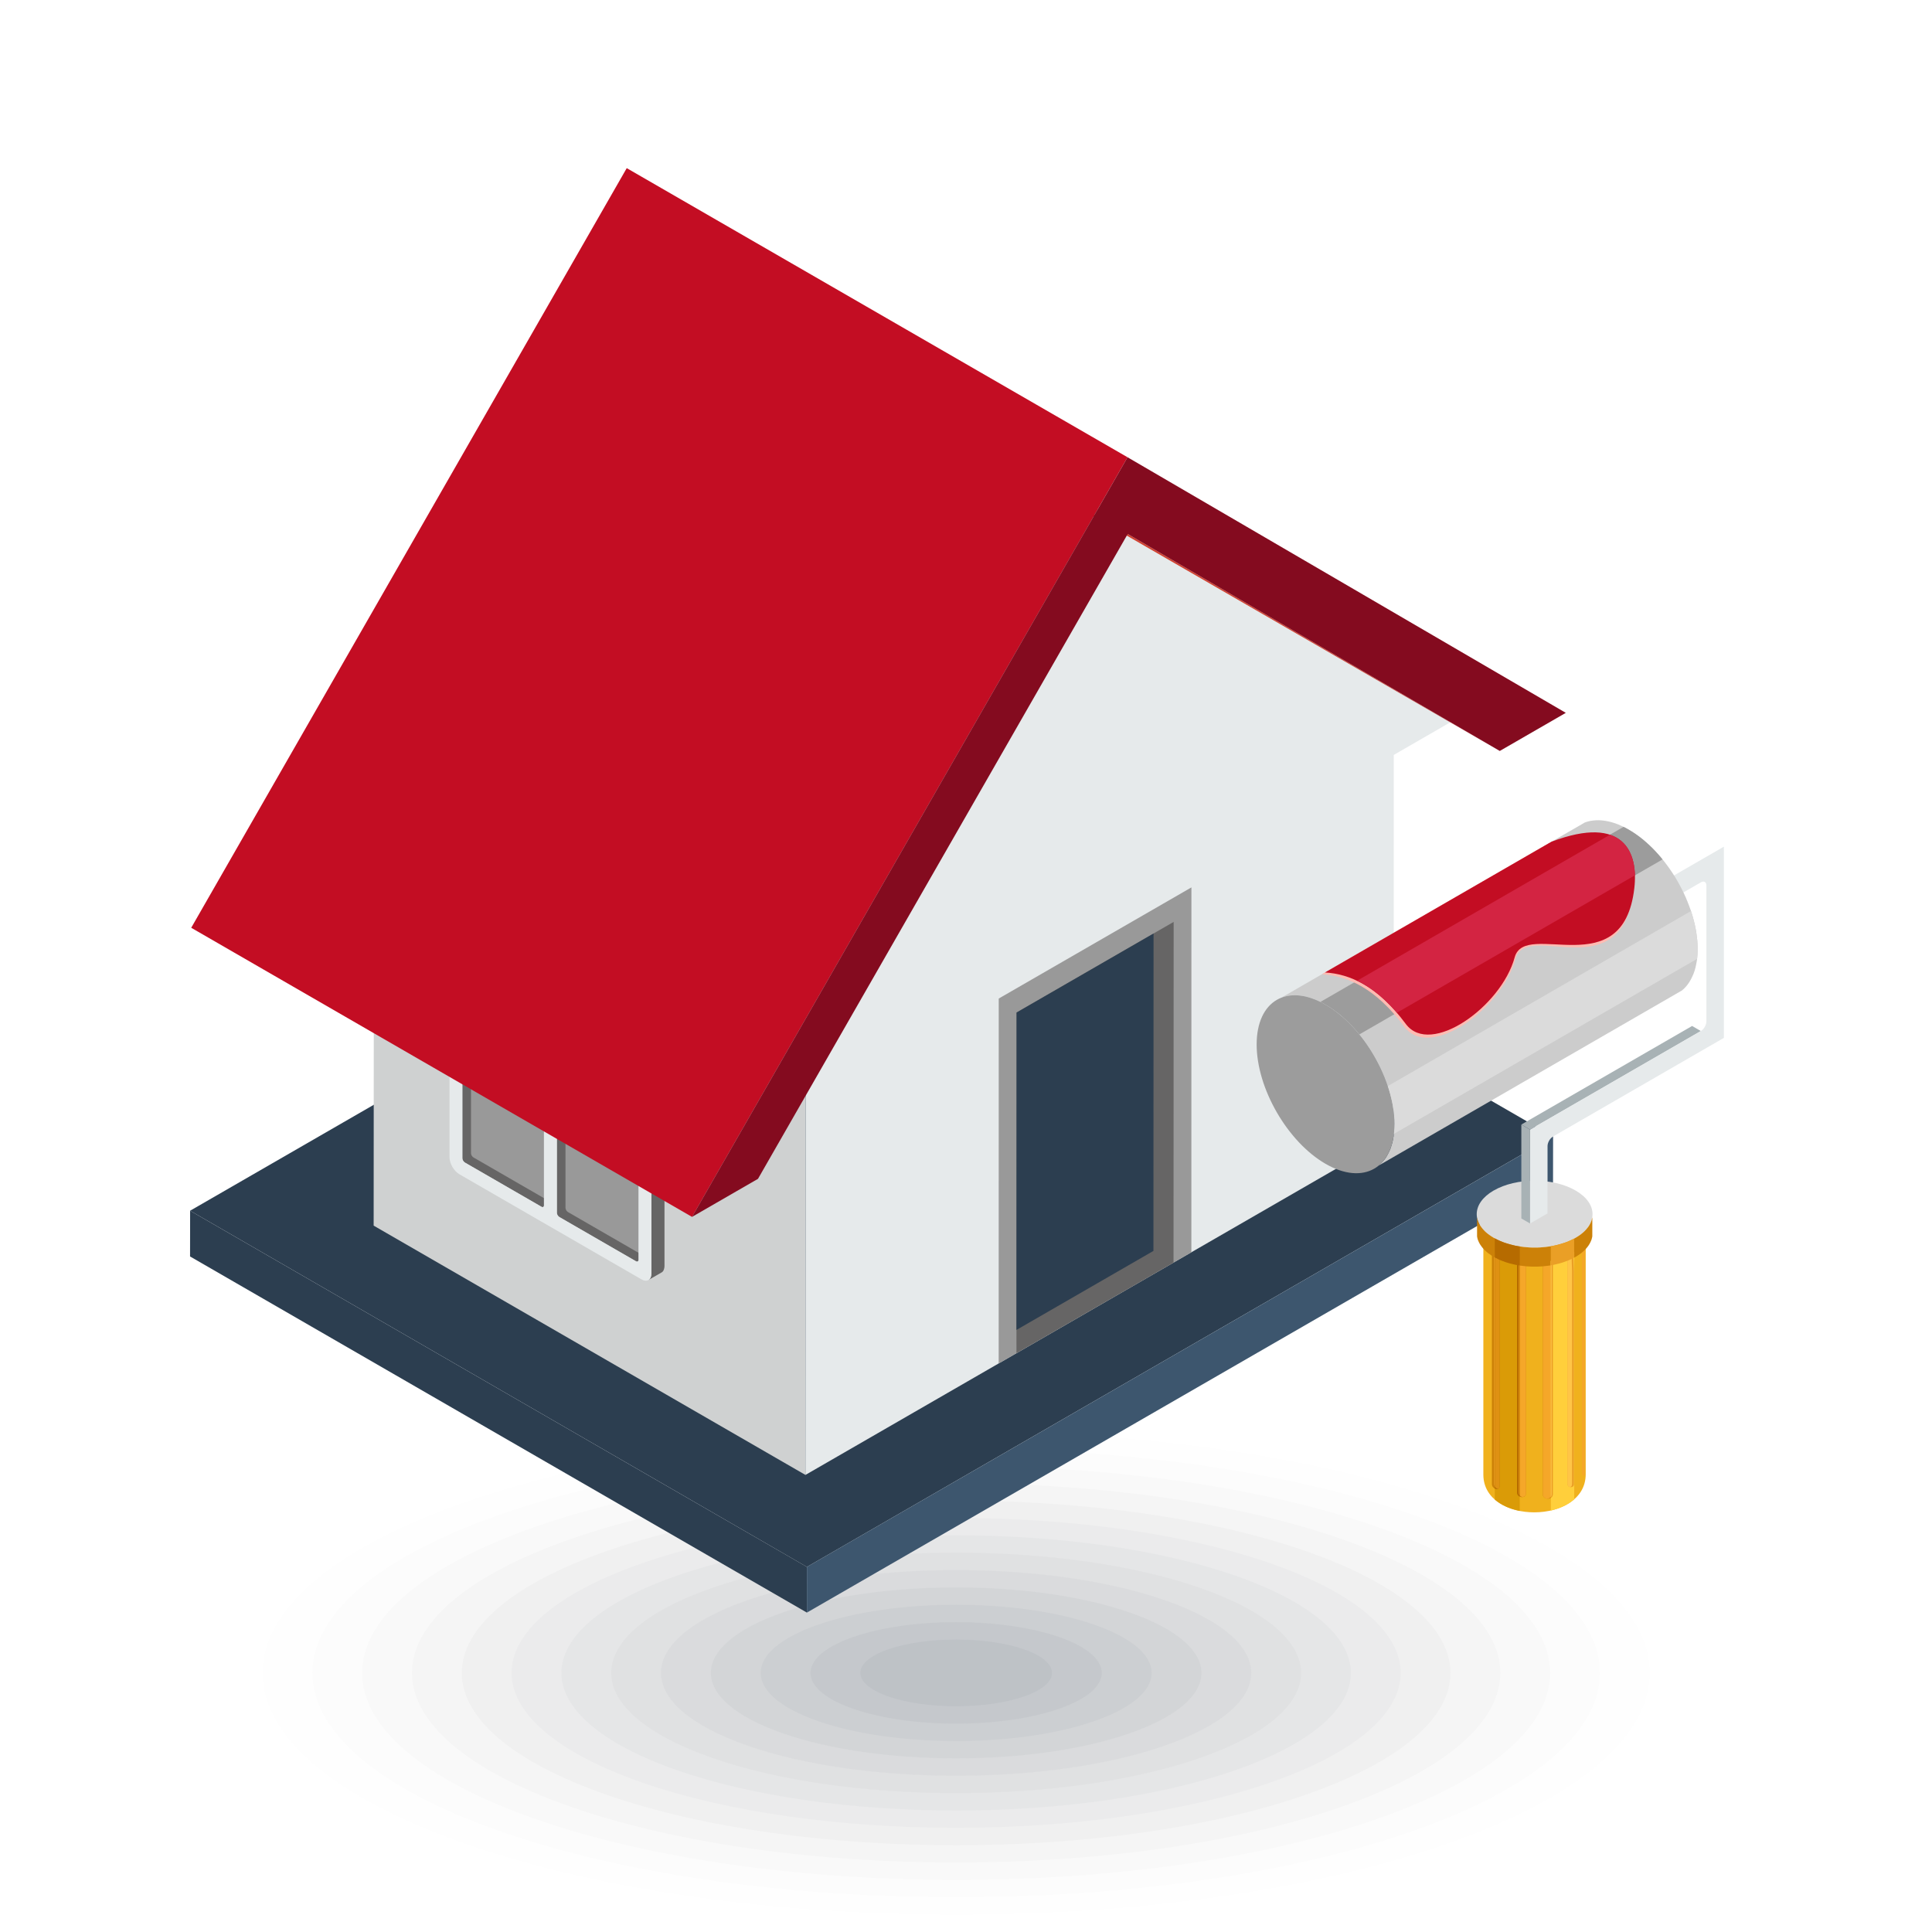 <?xml version="1.0" encoding="UTF-8"?>
<svg id="_レイヤー_2" data-name="レイヤー 2" xmlns="http://www.w3.org/2000/svg" viewBox="0 0 31.634 31.634">
  <defs>
    <style>
      .cls-1 {
        fill: #ea9f26;
      }

      .cls-1, .cls-2, .cls-3, .cls-4, .cls-5, .cls-6, .cls-7, .cls-8, .cls-9, .cls-10, .cls-11, .cls-12, .cls-13, .cls-14, .cls-15, .cls-16, .cls-17, .cls-18, .cls-19, .cls-20, .cls-21, .cls-22, .cls-23, .cls-24, .cls-25, .cls-26, .cls-27, .cls-28, .cls-29, .cls-30, .cls-31, .cls-32, .cls-33, .cls-34, .cls-35, .cls-36, .cls-37, .cls-38, .cls-39 {
        fill-rule: evenodd;
      }

      .cls-2 {
        fill: #3d566e;
      }

      .cls-3 {
        fill: #040507;
        opacity: .003;
      }

      .cls-4 {
        fill: #b66b00;
      }

      .cls-5 {
        fill: #ffbbb2;
      }

      .cls-6 {
        fill: #34415c;
        opacity: .043;
      }

      .cls-7 {
        fill: #1f2737;
        opacity: .027;
      }

      .cls-8 {
        fill: #999;
      }

      .cls-9 {
        fill: #c30d23;
      }

      .cls-40 {
        fill: none;
      }

      .cls-10 {
        fill: #d14232;
      }

      .cls-11 {
        fill: #2b374d;
        opacity: .037;
      }

      .cls-12 {
        fill: #171d29;
        opacity: .02;
      }

      .cls-13 {
        fill: #0f131b;
        opacity: .013;
      }

      .cls-14 {
        fill: #df9113;
      }

      .cls-15 {
        fill: #840b1f;
      }

      .cls-16 {
        fill: #131822;
        opacity: .017;
      }

      .cls-17 {
        fill: #a8b2b5;
      }

      .cls-18 {
        fill: #ccc;
      }

      .cls-19 {
        fill: #0b0e14;
        opacity: .01;
      }

      .cls-20 {
        fill: #f0b11d;
      }

      .cls-21 {
        fill: #080a0d;
        opacity: .007;
      }

      .cls-22 {
        fill: #d32442;
      }

      .cls-23 {
        fill: #ffc547;
      }

      .cls-24 {
        fill: #2192fc;
      }

      .cls-25 {
        fill: #e6eaeb;
      }

      .cls-26 {
        fill: #9c9c9c;
      }

      .cls-27 {
        fill: #da9b07;
      }

      .cls-28 {
        fill: #1b2230;
        opacity: .023;
      }

      .cls-29 {
        fill: #666565;
      }

      .cls-30 {
        fill: #273246;
        opacity: .033;
      }

      .cls-31 {
        fill: #2c3e50;
      }

      .cls-32 {
        fill: #dbdbdb;
      }

      .cls-33 {
        fill: #2f3c54;
        opacity: .04;
      }

      .cls-34 {
        fill: #384763;
        opacity: .047;
      }

      .cls-35 {
        fill: #232c3f;
        opacity: .03;
      }

      .cls-36 {
        fill: #ffcf3b;
      }

      .cls-37 {
        fill: #cfd1d1;
      }

      .cls-38 {
        fill: #cc8108;
      }

      .cls-39 {
        fill: #f5a729;
      }
    </style>
  </defs>
  <g id="_レイヤー_3" data-name="レイヤー 3">
    <g>
      <g>
        <path class="cls-3" d="M24.263,24.392c4.754,1.657,4.754,4.343,0,6-4.754,1.657-12.461,1.657-17.215,0-4.754-1.657-4.754-4.343,0-6,4.754-1.657,12.461-1.657,17.215,0Z"/>
        <path class="cls-21" d="M23.687,24.593c4.435,1.546,4.435,4.052,0,5.598-4.435,1.546-11.626,1.546-16.062,0-4.435-1.546-4.435-4.052,0-5.598,4.435-1.546,11.626-1.546,16.062,0Z"/>
        <path class="cls-19" d="M23.11,24.794c4.116,1.435,4.116,3.761,0,5.195-4.117,1.435-10.791,1.435-14.908,0-4.116-1.435-4.116-3.761,0-5.195,4.117-1.435,10.791-1.435,14.908,0Z"/>
        <path class="cls-13" d="M22.533,24.995c3.798,1.324,3.798,3.47,0,4.793-3.798,1.324-9.956,1.324-13.755,0-3.798-1.324-3.798-3.47,0-4.793,3.798-1.324,9.956-1.324,13.755,0Z"/>
        <path class="cls-16" d="M21.956,25.196c3.48,1.213,3.48,3.179,0,4.391-3.48,1.213-9.121,1.213-12.601,0-3.48-1.213-3.48-3.179,0-4.391,3.48-1.213,9.121-1.213,12.601,0Z"/>
        <path class="cls-12" d="M21.379,25.397c3.161,1.102,3.161,2.888,0,3.99-3.161,1.102-8.286,1.102-11.447,0-3.161-1.102-3.161-2.888,0-3.99s8.286-1.102,11.447,0Z"/>
        <path class="cls-28" d="M20.803,25.598c2.842.991,2.842,2.597,0,3.587-2.843.991-7.452.991-10.294,0-2.843-.991-2.843-2.597,0-3.587,2.842-.991,7.451-.991,10.294,0Z"/>
        <path class="cls-7" d="M20.226,25.799c2.524.88,2.524,2.306,0,3.186-2.524.88-6.617.88-9.141,0-2.524-.88-2.524-2.306,0-3.186,2.524-.88,6.617-.88,9.141,0Z"/>
        <path class="cls-35" d="M19.649,26c2.205.769,2.205,2.015,0,2.783-2.206.769-5.782.769-7.987,0-2.205-.769-2.205-2.015,0-2.783,2.206-.769,5.782-.769,7.987,0Z"/>
        <path class="cls-30" d="M19.072,26.201c1.887.658,1.887,1.724,0,2.381-1.887.658-4.946.658-6.834,0-1.887-.658-1.887-1.724,0-2.381,1.887-.657,4.946-.657,6.834,0Z"/>
        <path class="cls-11" d="M18.496,26.402c1.569.547,1.569,1.433,0,1.979-1.568.547-4.111.547-5.68,0-1.569-.546-1.569-1.433,0-1.979,1.568-.547,4.111-.547,5.68,0Z"/>
        <path class="cls-33" d="M17.919,26.603c1.25.436,1.25,1.142,0,1.577-1.25.436-3.276.436-4.526,0-1.25-.435-1.25-1.142,0-1.577,1.25-.436,3.276-.436,4.526,0Z"/>
        <path class="cls-6" d="M17.342,26.804c.931.324.931.851,0,1.175-.932.325-2.442.325-3.373,0-.931-.324-.931-.851,0-1.175.931-.325,2.441-.325,3.373,0Z"/>
        <path class="cls-34" d="M16.766,27.005c.612.214.612.56,0,.773-.613.213-1.607.213-2.22,0-.612-.214-.612-.56,0-.773.613-.213,1.607-.213,2.22,0Z"/>
      </g>
      <rect class="cls-40" width="31.634" height="31.634"/>
    </g>
  </g>
  <g id="_レイヤー_1-2" data-name="レイヤー 1">
    <g>
      <polygon class="cls-31" points="25.43 18.608 15.33 12.777 3.113 19.824 13.212 25.656 25.43 18.608"/>
      <polygon class="cls-31" points="13.212 25.656 3.113 19.824 3.112 20.573 13.212 26.404 13.212 25.656"/>
      <polygon class="cls-2" points="13.212 26.404 25.429 19.357 25.43 18.608 13.212 25.656 13.212 26.404"/>
      <g>
        <polygon class="cls-37" points="13.192 17.915 6.122 13.833 6.118 20.068 13.188 24.15 13.192 17.915"/>
        <polygon class="cls-37" points="17.988 8.355 10.918 4.272 5.098 14.424 12.168 18.506 17.988 8.355"/>
      </g>
      <polygon class="cls-25" points="22.82 18.593 22.821 12.361 23.845 11.77 17.988 8.354 12.168 18.506 13.192 17.915 13.188 24.15 22.82 18.593"/>
      <polygon class="cls-8" points="16.352 22.325 19.507 20.505 19.508 14.53 16.353 16.35 16.352 22.325"/>
      <polygon class="cls-29" points="16.643 22.156 19.215 20.673 19.217 15.095 16.645 16.579 16.643 22.156"/>
      <polygon class="cls-31" points="16.643 21.776 18.886 20.482 18.888 15.285 16.645 16.579 16.643 21.776"/>
      <g>
        <path class="cls-29" d="M9.374,16.232l1.344.776.017.01.016.012.015.014.015.015.014.016.013.017.012.018.012.019 0.0 0.0.011.019.009.02.008.02.007.02.005.02.004.02.003.02.001.02v3.441l-.001.019-.003.017-.004.016-.005.014-.007.013-.008.011-.009.009-.011.007-.215.124.01-.008.009-.009.008-.011.007-.012.006-.014.004-.016.002-.017.001-.019v-3.441l-.001-.02-.002-.02-.004-.02-.006-.02-.007-.02-.008-.02-.009-.02-.011-.019v-0l-.012-.019-.013-.018-.013-.017-.014-.016-.015-.015-.016-.014-.016-.012-.016-.011-1.344-.775-.293-.169-1.344-.776-.017-.008-.016-.006-.015-.004-.015-.002-.014-0-.014.002-.012.004-.012.006.215-.124.012-.006.012-.004.013-.002.014 0.0.015.002.015.004.016.006.016.008,1.344.776.293.169h0ZM9.13,16.597l-.005.004-.004.006-.002.007-.001.009v3.234l.001.01.002.01.004.01.005.01.006.009.007.008.008.007.008.006,1.254.724.008.004.008.002.007-0.0.006-.002.215-.124-.006.002-.007 0-.008-.002-.008-.004-1.254-.724-.008-.006-.008-.007-.007-.008-.006-.009-.005-.01-.004-.01-.002-.01-.001-.01v-3.234l.001-.009.002-.007.004-.006.005-.004-.215.124h0ZM9.081,19.634l-1.254-.724-.008-.006-.008-.007-.007-.008-.006-.009-.005-.01-.004-.01-.002-.01-.001-.01v-1.919l.001-.009.002-.007.004-.006.005-.004-.215.124-.005.004-.004.006-.002.007-.001.009v1.919l.001.01.002.01.004.01.005.01.006.009.007.009.008.007.008.006,1.254.724.008.004.008.002.007-0.0.006-.002.215-.124-.006.002-.007 0-.008-.002-.008-.004h0ZM9.081,17.377l-1.254-.724-.008-.006-.008-.007-.007-.008-.006-.009-.005-.01-.004-.01-.002-.01-.001-.01v-.976l.001-.009.002-.008.004-.006.005-.004-.215.124-.005.004-.004.006-.002.007-.001.009v.976l.001.01.002.01.004.01.005.01.006.009.007.008.008.007.008.006,1.254.724.008.004.008.002.007-0.0.006-.002.215-.124-.006.002-.007.001-.008-.002-.008-.004Z"/>
        <path class="cls-8" d="M9.259,16.542v3.234c0,.026.018.057.041.07l1.254.724c.022.013.041.002.041-.024v-3.234c0-.026-.018-.057-.041-.07l-1.254-.724c-.022-.013-.041-.003-.041.023Z"/>
        <path class="cls-8" d="M9.048,19.653v-1.919c0-.026-.018-.057-.041-.07l-1.254-.724c-.022-.013-.041-.002-.041.023v1.919c0,.026.018.057.041.07l1.254.724c.022.013.041.002.041-.023Z"/>
        <path class="cls-24" d="M9.048,17.396v-.976c0-.026-.018-.057-.041-.07l-1.254-.724c-.022-.013-.041-.002-.041.024v.976c0,.026.018.057.041.07l1.254.724c.022.013.041.002.041-.024Z"/>
        <path class="cls-25" d="M9.159,16.356l1.344.776c.045.026.085.07.115.121l0.0 0c.029.051.048.108.048.16v3.441c0,.052-.018.088-.048.105-.029.017-.07.015-.115-.011l-1.344-.776-.293-.169-1.344-.776c-.045-.026-.085-.07-.115-.121l-0-0c-.029-.051-.047-.108-.047-.16v-3.441c0-.052.018-.088.048-.105.029-.017.07-.015.115.011l1.344.776.293.169h0ZM8.906,17.478v-.976c0-.026-.018-.057-.041-.07l-1.254-.724c-.022-.013-.041-.003-.041.023v.976c0,.026.018.057.041.07l1.254.724c.022.013.041.002.041-.024h0ZM8.906,19.735v-1.919c0-.026-.018-.057-.041-.07l-1.254-.724c-.022-.013-.041-.003-.041.023v1.919c0,.026.018.057.041.071l1.254.724c.022.013.041.002.041-.024h0ZM9.118,16.624v3.234c0,.026.018.057.041.07l1.254.724c.022.013.041.002.041-.024v-3.234c0-.026-.018-.057-.041-.07l-1.254-.724c-.022-.013-.041-.002-.041.024Z"/>
      </g>
      <g>
        <polygon class="cls-10" points="18.465 8.743 10.265 4.008 16.357 7.562 24.557 12.296 18.465 8.743"/>
        <polygon class="cls-9" points="18.462 7.487 10.262 2.753 3.131 15.191 11.331 19.925 18.462 7.487"/>
      </g>
      <polygon class="cls-15" points="24.557 12.296 25.638 11.672 18.462 7.487 11.331 19.925 12.411 19.302 18.465 8.743 24.557 12.296"/>
    </g>
    <g>
      <path class="cls-32" d="M24.458,19.493c.37-.214.97-.214,1.34,0,.37.214.37.56 0.0.774-.37.214-.97.214-1.341,0-.37-.214-.37-.56 0-.774Z"/>
      <g>
        <path class="cls-20" d="M25.964,20.232v3.907c0,.827-1.676.834-1.676.006v-3.913l.005.023.007.023.008.023.011.023.012.022.014.022.016.022.018.021.02.021.022.021.024.02.026.019.028.019.03.018.031.017.033.016.034.015.035.014.035.013.036.012.037.011.038.009.038.008.039.007.039.006.04.005.04.004.04.003.04.002.04.001.04-.001.04-.002.04-.003.04-.004.04-.005.039-.006.039-.007.038-.008.038-.009.037-.011.036-.012.035-.013.035-.014.034-.015.033-.016.031-.017.03-.018.028-.019.026-.019.024-.02.022-.021.02-.021.018-.021.016-.022.014-.022.012-.022.011-.023.008-.023.007-.023.005-.023Z"/>
        <path class="cls-38" d="M24.428,20.476l.015.01.03.018.031.017.032.016.017.007v3.799c0,.071-.125.041-.125-.043v-3.826Z"/>
        <path class="cls-39" d="M24.465,20.499l.008.005.031.017.032.016.017.007v3.799c0,.02-.01.032-.024.037-.032-.008-.064-.037-.064-.079v-3.802Z"/>
        <path class="cls-38" d="M24.839,20.626c.007.001.013.002.02.004.012.002.023.004.035.007.012.002.024.004.035.005.012.001.024.003.036.005.007 0.0.013.001.02.001v3.808c0,.085-.146.074-.146-.017v-3.813Z"/>
        <path class="cls-39" d="M24.866,20.631l.028.005c.012.002.024.004.035.005.012.001.024.003.036.005.007 0.0.013.001.02.001v3.808c0,.034-.023.052-.051.057-.035-.005-.067-.03-.067-.074v-3.808Z"/>
        <path class="cls-38" d="M25.261,20.665l.025-.002.04-.005.039-.006.039-.007.023-.005v3.826c0,.098-.166.098-.166,0v-3.801Z"/>
        <path class="cls-38" d="M25.665,20.513c.006-.004.013-.008.02-.012.009-.005.017-.009.026-.014.008-.005.017-.009.025-.014.008-.004.016-.009.023-.013.004.116.008.233.012.349v3.497c0,.062-.105.058-.105-.007v-3.785Z"/>
        <path class="cls-39" d="M25.665,20.513c.006-.004.013-.008.02-.012.009-.005.017-.009.026-.014l.018-.01.011.332v3.497c0,.024-.015.038-.034.042-.022-.005-.041-.022-.041-.049v-3.785Z"/>
        <path class="cls-39" d="M25.906,20.368l.014-.022.012-.022.011-.023.007-.02v3.864c0,.025-.045.024-.045-.008v-3.769Z"/>
        <path class="cls-39" d="M25.261,20.665l.025-.002.04-.005.039-.006.039-.007.002-0v3.822c0,.045-.035.069-.072.073-.038-.004-.072-.028-.072-.073v-3.801Z"/>
        <polygon class="cls-38" points="26.072 19.932 26.072 20.245 26.066 20.271 26.059 20.297 26.049 20.322 26.037 20.348 26.023 20.373 26.007 20.398 25.988 20.423 25.968 20.447 25.945 20.47 25.92 20.493 25.893 20.516 25.864 20.537 25.832 20.559 25.798 20.579 25.763 20.598 25.727 20.617 25.689 20.633 25.65 20.649 25.61 20.663 25.569 20.677 25.527 20.689 25.485 20.699 25.442 20.709 25.398 20.717 25.354 20.724 25.309 20.729 25.264 20.734 25.219 20.737 25.174 20.739 25.128 20.739 25.083 20.739 25.037 20.737 24.992 20.734 24.947 20.729 24.902 20.724 24.858 20.717 24.814 20.709 24.771 20.699 24.729 20.689 24.687 20.677 24.646 20.664 24.606 20.649 24.567 20.633 24.53 20.617 24.493 20.598 24.458 20.579 24.424 20.559 24.393 20.537 24.363 20.516 24.336 20.493 24.311 20.47 24.289 20.447 24.268 20.423 24.25 20.398 24.233 20.373 24.219 20.348 24.207 20.322 24.197 20.297 24.19 20.271 24.185 20.245 24.185 19.932 24.19 19.958 24.197 19.984 24.207 20.01 24.219 20.036 24.233 20.061 24.25 20.086 24.268 20.11 24.289 20.134 24.311 20.158 24.336 20.181 24.363 20.203 24.393 20.225 24.424 20.246 24.458 20.267 24.493 20.286 24.53 20.304 24.567 20.321 24.606 20.337 24.646 20.351 24.687 20.364 24.729 20.376 24.771 20.387 24.814 20.397 24.858 20.405 24.902 20.411 24.947 20.417 24.992 20.421 25.037 20.425 25.083 20.427 25.128 20.427 25.174 20.427 25.219 20.425 25.264 20.421 25.309 20.417 25.354 20.411 25.398 20.405 25.442 20.396 25.485 20.387 25.527 20.376 25.569 20.364 25.61 20.351 25.65 20.337 25.689 20.321 25.727 20.304 25.763 20.286 25.798 20.267 25.832 20.246 25.864 20.225 25.893 20.203 25.92 20.181 25.945 20.158 25.968 20.134 25.988 20.11 26.007 20.086 26.023 20.061 26.037 20.036 26.049 20.01 26.059 19.984 26.066 19.958 26.072 19.932"/>
      </g>
      <g>
        <path class="cls-36" d="M25.775,24.55c-.102.089-.236.15-.382.183v-4.086l.012-.002.038-.008.038-.009.037-.011.036-.012.035-.013.035-.014.034-.015.033-.016.031-.017.03-.018.024-.016v4.055Z"/>
        <path class="cls-1" d="M25.392,20.647l.012-.002.023-.005v3.826c0,.029-.015.05-.035.061v-3.88Z"/>
        <path class="cls-1" d="M25.665,20.513c.006-.004.013-.008.02-.012.009-.005.017-.009.026-.014.008-.005.017-.009.025-.014.008-.005.016-.009.023-.013.004.116.008.233.012.349v3.497c0,.062-.105.058-.105-.007v-3.785Z"/>
        <path class="cls-23" d="M25.665,20.513c.006-.004.013-.008.02-.012.009-.005.017-.009.026-.014l.018-.01.011.332v3.497c0,.024-.015.038-.034.042-.022-.005-.041-.022-.041-.049v-3.785Z"/>
        <path class="cls-23" d="M25.392,20.647l.012-.002.002-0v3.822c0,.017-.005.032-.014.043v-3.862Z"/>
        <polygon class="cls-1" points="25.775 20.592 25.763 20.598 25.727 20.617 25.689 20.633 25.65 20.649 25.61 20.663 25.569 20.677 25.527 20.689 25.485 20.699 25.442 20.709 25.398 20.717 25.392 20.718 25.392 20.405 25.398 20.405 25.442 20.396 25.485 20.387 25.527 20.376 25.569 20.364 25.61 20.351 25.65 20.337 25.689 20.321 25.727 20.304 25.763 20.286 25.775 20.28 25.775 20.592"/>
      </g>
      <g>
        <path class="cls-27" d="M24.885,24.74c-.157-.031-.302-.093-.41-.187v-4.059l.025.017.03.018.031.017.032.016.034.015.035.014.035.013.036.012.037.011.038.009.038.008.038.007v4.089Z"/>
        <path class="cls-4" d="M24.475,20.505l.029.016.032.016.017.007v3.799c0,.041-.043.048-.079.03v-3.869Z"/>
        <path class="cls-14" d="M24.475,20.505l.029.016.032.016.017.007v3.799c0,.02-.01.032-.024.037-.021-.006-.042-.02-.054-.041v-3.835Z"/>
        <path class="cls-4" d="M24.839,20.626c.007.001.013.002.02.004l.027.005v3.872c-.026-.011-.047-.033-.047-.067v-3.813Z"/>
        <path class="cls-14" d="M24.866,20.631l.019.004v3.854c-.012-.012-.019-.029-.019-.05v-3.808Z"/>
        <polygon class="cls-4" points="24.885 20.721 24.858 20.717 24.814 20.709 24.771 20.699 24.729 20.689 24.687 20.677 24.646 20.664 24.606 20.649 24.567 20.634 24.53 20.617 24.493 20.598 24.475 20.589 24.475 20.276 24.493 20.286 24.53 20.304 24.567 20.321 24.606 20.337 24.646 20.351 24.687 20.364 24.729 20.376 24.771 20.387 24.814 20.397 24.858 20.405 24.885 20.409 24.885 20.721"/>
      </g>
    </g>
    <polygon class="cls-17" points="27.849 16.882 27.706 16.799 24.91 18.413 25.053 18.496 27.849 16.882"/>
    <polygon class="cls-17" points="25.053 18.496 24.91 18.413 24.91 19.951 25.053 20.033 25.053 18.496"/>
    <path class="cls-25" d="M25.053,20.033l.286-.165v-1.103c0-.058.041-.128.091-.157l2.796-1.614v-3.131l-.934.539v.367l.558-.322c.05-.029.09-.005.09.052v2.225c0,.058-.04.128-.09.157l-2.796,1.614v1.537Z"/>
    <polygon class="cls-18" points="20.987 16.332 25.95 13.467 25.993 13.453 26.037 13.442 26.083 13.435 26.13 13.431 26.179 13.43 26.228 13.433 26.28 13.439 26.332 13.449 26.386 13.462 26.441 13.479 26.496 13.499 26.552 13.524 26.61 13.552 26.668 13.584 26.726 13.619 26.783 13.657 26.84 13.698 26.896 13.742 26.95 13.788 27.003 13.836 27.056 13.887 27.107 13.94 27.157 13.995 27.206 14.052 27.253 14.11 27.299 14.171 27.343 14.232 27.386 14.296 27.427 14.36 27.466 14.426 27.503 14.493 27.539 14.561 27.572 14.629 27.604 14.699 27.633 14.769 27.66 14.839 27.685 14.909 27.708 14.98 27.728 15.051 27.746 15.122 27.761 15.192 27.774 15.263 27.783 15.332 27.791 15.402 27.795 15.471 27.796 15.539 27.795 15.605 27.791 15.669 27.784 15.73 27.773 15.788 27.761 15.844 27.746 15.897 27.728 15.947 27.707 15.994 27.685 16.039 27.66 16.081 27.633 16.12 27.604 16.156 27.572 16.189 27.539 16.218 22.575 19.084 22.609 19.054 22.64 19.021 22.67 18.985 22.697 18.947 22.721 18.905 22.744 18.86 22.765 18.813 22.782 18.762 22.798 18.709 22.81 18.654 22.82 18.595 22.827 18.534 22.831 18.47 22.833 18.404 22.831 18.336 22.827 18.268 22.82 18.198 22.81 18.128 22.798 18.058 22.782 17.988 22.764 17.917 22.744 17.846 22.722 17.775 22.697 17.704 22.669 17.634 22.64 17.564 22.608 17.495 22.575 17.426 22.54 17.358 22.502 17.292 22.463 17.226 22.422 17.161 22.379 17.098 22.335 17.036 22.289 16.976 22.242 16.917 22.194 16.86 22.143 16.805 22.092 16.753 22.04 16.702 21.986 16.653 21.932 16.607 21.876 16.564 21.82 16.523 21.762 16.485 21.704 16.45 21.646 16.418 21.589 16.39 21.533 16.365 21.477 16.345 21.422 16.328 21.369 16.315 21.317 16.305 21.265 16.299 21.215 16.296 21.167 16.296 21.119 16.3 21.074 16.308 21.029 16.319 20.987 16.332"/>
    <path class="cls-26" d="M21.704,19.056c-.623-.36-1.128-1.235-1.128-1.954,0-.719.505-1.012,1.128-.652.623.36,1.129,1.235,1.129,1.955,0,.719-.506,1.011-1.129.651Z"/>
    <polygon class="cls-26" points="26.583 13.539 21.62 16.405 21.646 16.418 21.704 16.45 21.762 16.485 21.82 16.523 21.876 16.564 21.932 16.607 21.986 16.653 22.04 16.702 22.092 16.753 22.143 16.805 22.193 16.86 22.242 16.917 22.258 16.937 27.222 14.072 27.206 14.052 27.157 13.995 27.107 13.94 27.056 13.887 27.003 13.836 26.95 13.788 26.896 13.742 26.84 13.698 26.783 13.657 26.726 13.619 26.668 13.584 26.61 13.552 26.583 13.539"/>
    <polygon class="cls-32" points="22.823 18.566 27.787 15.7 27.791 15.669 27.795 15.605 27.796 15.539 27.795 15.471 27.791 15.402 27.783 15.332 27.774 15.263 27.761 15.192 27.746 15.122 27.728 15.051 27.708 14.98 27.688 14.917 22.724 17.783 22.744 17.846 22.764 17.917 22.782 17.988 22.798 18.058 22.81 18.128 22.82 18.198 22.827 18.268 22.832 18.336 22.833 18.404 22.831 18.471 22.827 18.534 22.823 18.566"/>
    <path class="cls-5" d="M21.645,15.952l3.717-2.146c1.214-.459,1.451.186,1.383.776-.187,1.631-1.758.477-1.931,1.117-.223.823-1.408,1.667-1.819,1.113-.475-.639-.941-.836-1.35-.86Z"/>
    <path class="cls-9" d="M21.697,15.922l3.708-2.141c1.189-.449,1.422.182,1.355.761-.184,1.598-1.788.505-1.959,1.133-.219.806-1.379,1.634-1.783,1.091-.465-.626-.922-.819-1.323-.843Z"/>
    <path class="cls-22" d="M26.361,13.668l-4.14,2.39c.211.101.43.266.652.524l3.897-2.25c-.008-.294-.115-.566-.41-.664Z"/>
  </g>
</svg>